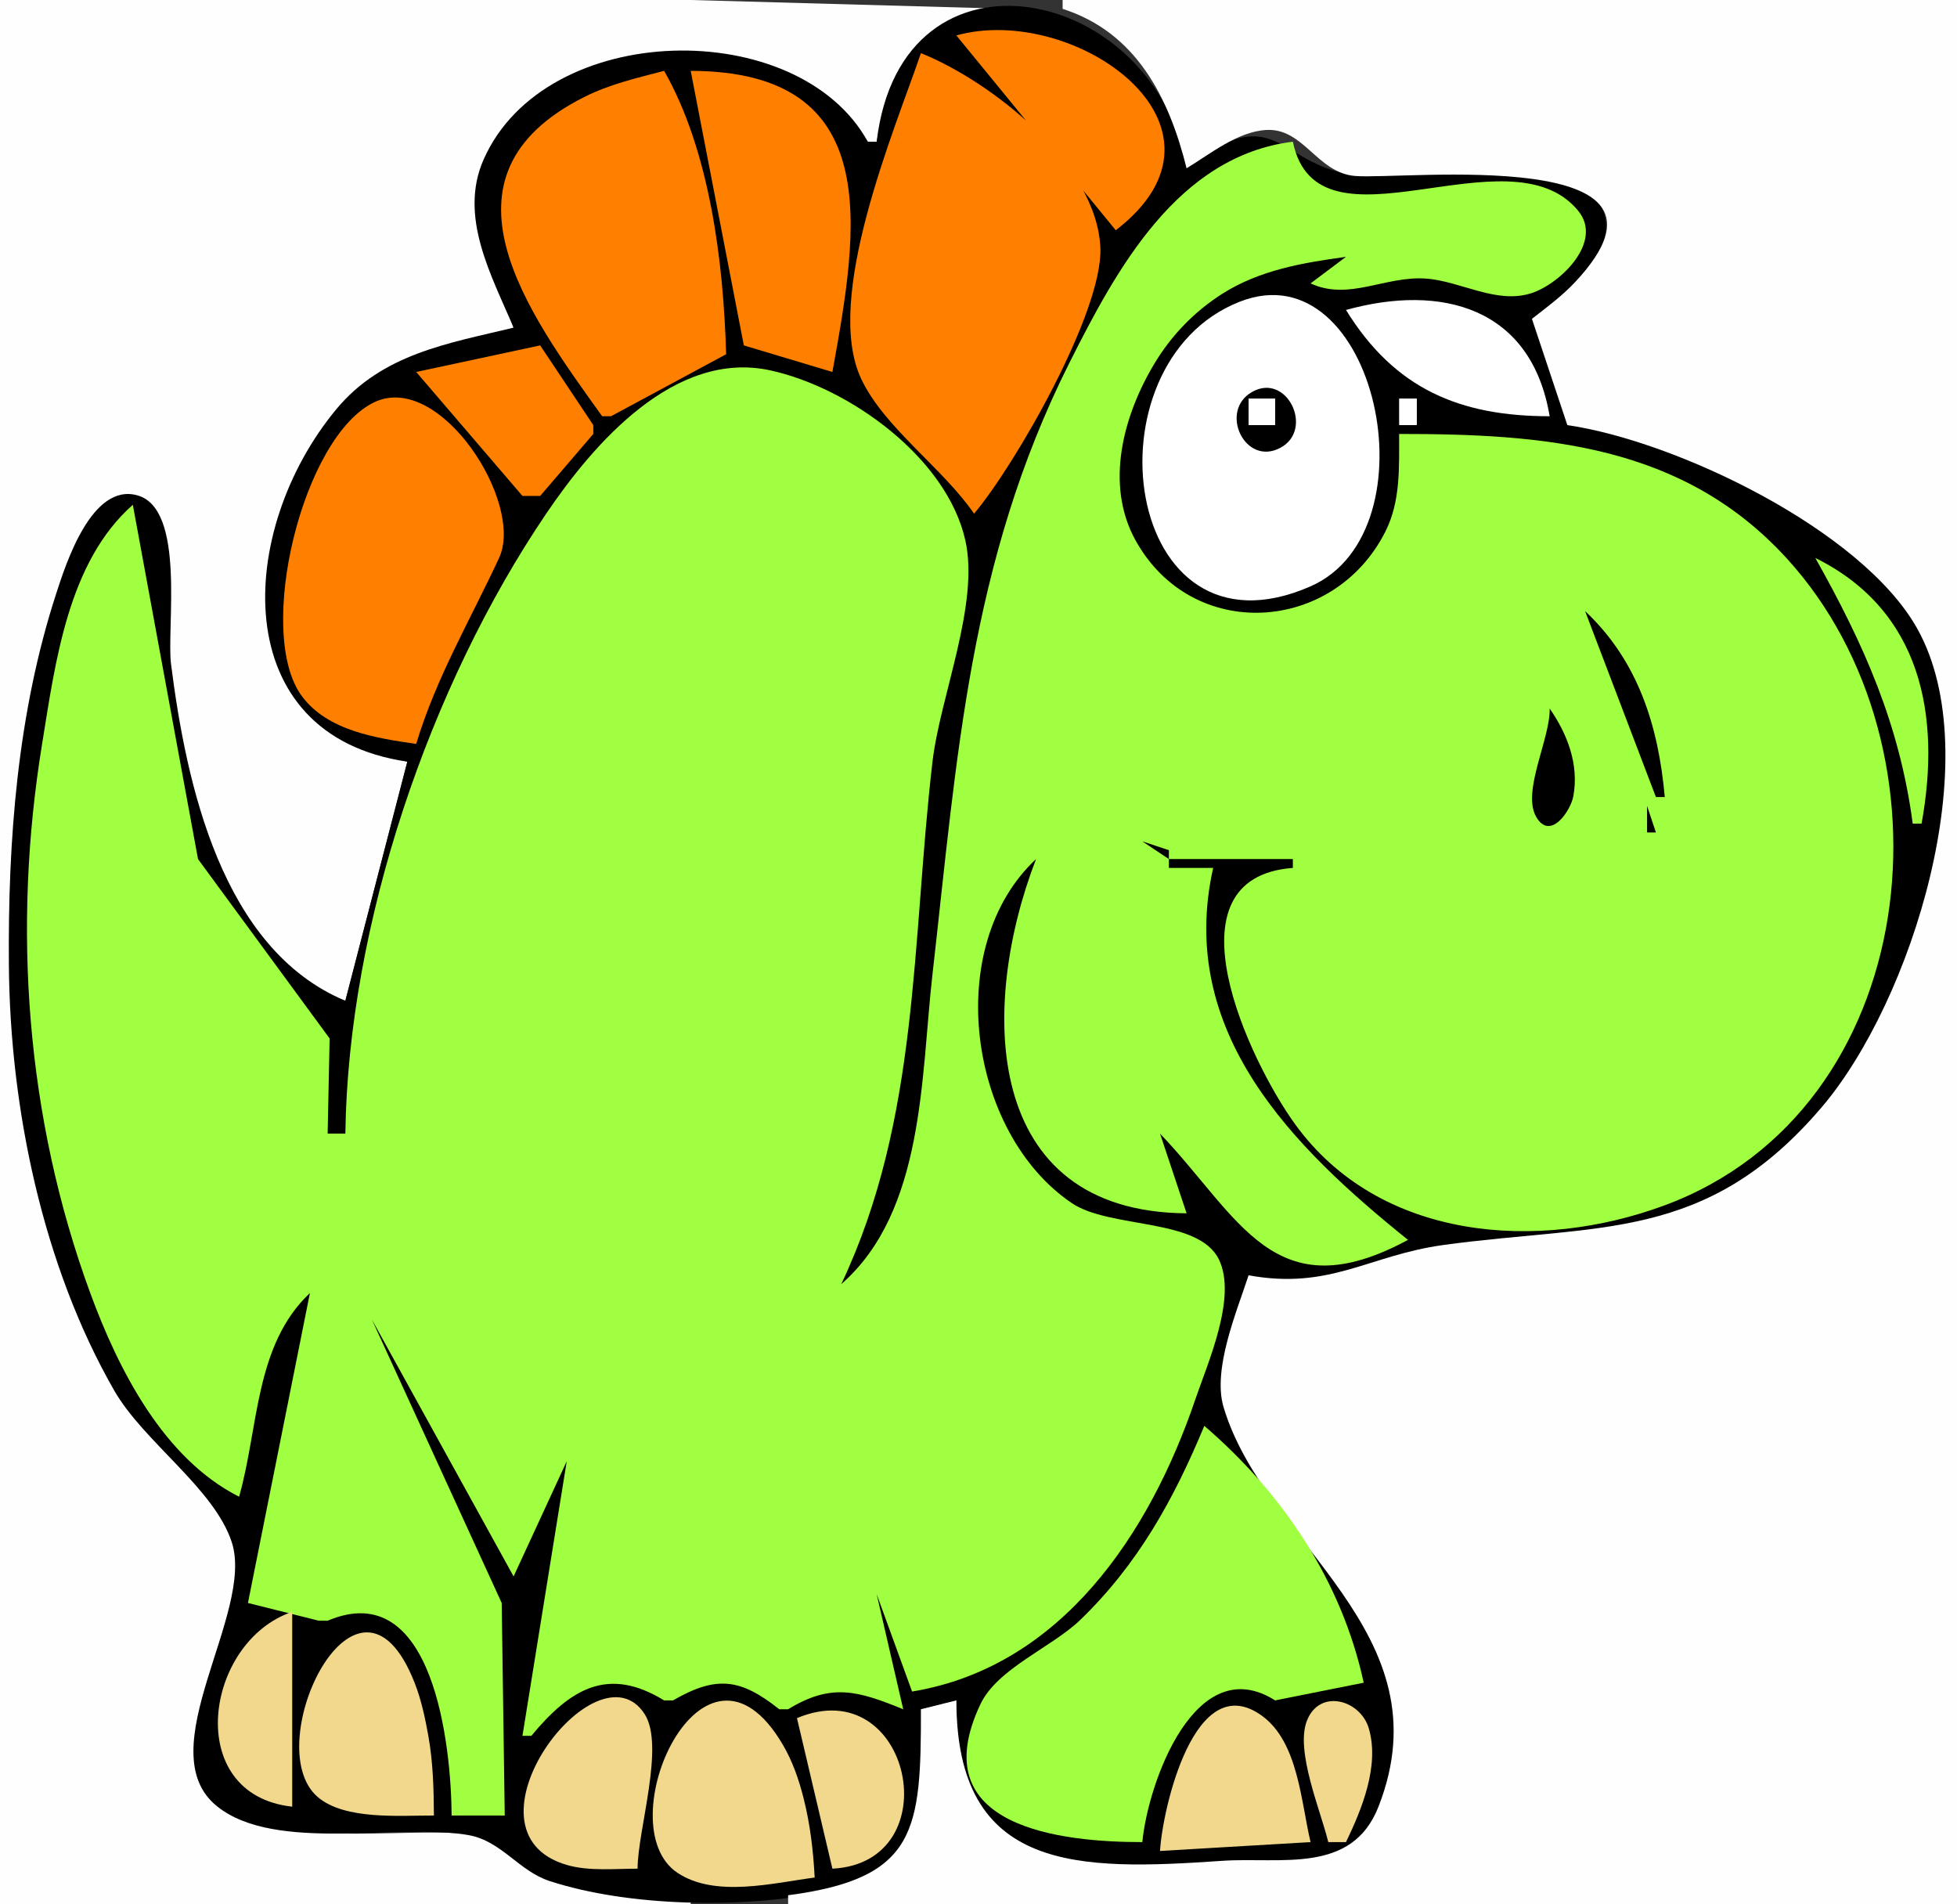 <?xml version="1.0" standalone="yes"?>
<svg xmlns="http://www.w3.org/2000/svg" width="221" height="215">
<rect width="100%" height="100%" fill="#333333" stroke="none"/>
<path style="fill:#fefefe; stroke:none;" d="M0 0L0 215L78 215L78 214C73.249 213.38 67.56 213.831 63.031 212.398C59.185 211.182 57.101 207.562 52.93 207.1C45.346 206.261 30.468 208.982 24.524 203.342C17.565 196.738 28.458 182.289 26.528 174.115C25.216 168.558 17.849 163.819 14.72 159C8.872 149.995 5.34 139.515 3.432 129C0.034 110.266 0.242 91.526 4.909 73C6.018 68.598 8.634 56.435 14.741 56.435C20.595 56.435 18.862 70.529 19.116 74C20.066 87.002 24.465 109.075 39 113L46 86C25.802 81.704 26.53 58.658 39.503 45.369C44.68 40.065 51.262 39.039 58 37C56.266 31.277 52.182 25.152 54.662 19.003C61.865 1.148 88.254 3.495 98 16L99 16C100.628 7.405 105.08 2.09 114 1L78 0L0 0z"/>
<path style="fill:#000000; stroke:none;" d="M99 16L98 16C90.158 1.739 61.592 2.193 54.613 18.011C51.762 24.474 55.522 31.131 58 37C50.56 38.784 43.156 39.958 37.965 46.224C26.664 59.867 25.584 83.041 46 86L39 113C25.037 107.17 21.032 88.541 19.316 75C18.79 70.859 21.001 57.465 15.517 55.933C10.37 54.496 7.461 63.597 6.354 67C1.952 80.539 0.89 94.871 1.003 109C1.133 125.142 4.823 142.931 12.893 157C16.229 162.816 24.17 168.042 26.167 174.115C28.813 182.159 16.683 197.69 24.521 203.965C31.108 209.239 45.061 205.797 52.93 207.213C56.646 207.881 58.582 211.263 62.07 212.398C71.089 215.333 83.794 215.483 93 213.681C96.436 213.009 100.8 213.161 102.85 209.784C105.44 205.519 104 197.822 104 193L108 192C108.002 211.533 121.174 211.738 138 210.196C144.088 209.639 152.82 212.044 155.675 204.958C163.655 185.157 144.305 174.389 138.767 158.885C137.231 154.585 139.918 148.25 141 144C150.04 146.039 154.647 142.617 163 140.952C180.478 137.467 193.644 141.216 206.566 124.999C216.356 112.714 224.326 85.696 217.037 71.001C211.367 59.57 189.327 49.154 177 48L173 36C178.68 32.876 186.363 24.268 176.958 20.213C168.859 16.72 162.075 20.02 154.015 19.781C144.446 19.496 144.58 10.59 134 19C130.592 -1.601 101.809 -7.828 99 16z"/>
<path style="fill:#fefefe; stroke:none;" d="M120 0L120 1C128.294 3.666 131.988 10.943 134 19C136.671 17.387 139.726 14.879 142.959 14.676C147.226 14.409 148.713 19.525 153.041 19.872C158.604 20.317 192.427 16.301 177.886 31.839C176.412 33.415 174.693 34.68 173 36L177 48C189.324 49.803 210.294 59.837 216.523 71.001C224.587 85.452 215.893 113.072 205.74 124.999C192.693 140.326 180.565 138.163 163 140.578C154.54 141.741 150.233 145.676 141 144C139.664 148.093 136.9 154.612 138.174 158.885C142.793 174.392 163.373 184.281 155.675 203.985C152.665 211.691 144.646 209.659 138 210.115C121.788 211.225 108.012 211.457 108 192L104 193C104 206.612 103.603 212.091 89 214L89 215L221 215L221 0L120 0z"/>
<path style="fill:#ff8000; stroke:none;" d="M108 4L126 26C141.272 14.281 121.316 0.301 108 4M104 6C100.99 14.803 92.945 33.685 97.264 42.804C99.864 48.292 106.45 52.834 110 58C114.654 52.495 124.555 35.198 124.263 28C123.878 18.493 111.909 9.181 104 6M68 47L69 47L82 40C81.704 29.61 80.17 17.081 75 8C71.923 8.802 68.86 9.508 66 10.943C48.211 19.87 59.585 35.27 68 47M78 8L84 39L94 42C96.959 25.757 100.002 8.048 78 8z"/>
<path style="fill:#a0ff40; stroke:none;" d="M95 145C103.869 126.285 102.941 106.176 105.305 86C106.169 78.629 110.636 68.212 109.011 61C106.905 51.646 95.884 43.765 87 41.822C76.18 39.457 67.026 50.11 61.68 58C48.498 77.456 39.322 104.395 39 128L37 128L37.223 117.256L22.361 97L15 57C7.66 63.479 6.258 74.769 4.754 84C1.375 104.736 2.925 126.204 10.191 146C13.378 154.682 18.479 164.694 27 169C29.223 161.219 28.748 151.893 35 146L28 181L36 183L37 183C48.95 177.934 50.955 197.135 51 205L57 205L56.657 181L42 149L58 178L64 165L59 196L60 196C64.447 190.653 68.668 188.122 75 192L76 192C80.891 189.181 83.596 189.497 88 193L89 193C93.897 190.001 96.892 190.925 102 193L99 180L103 191C119.905 188.202 129.851 173.119 134.99 158C136.388 153.887 139.721 146.478 137.651 142.216C135.346 137.472 125.36 138.771 121.03 135.843C109.341 127.94 106.402 106.882 117 97C110.59 113.577 110.839 136.852 134 137L131 128C139.978 137.385 143.866 148.185 159 140C146.053 129.575 132.846 116.585 137 98L132 98L132 97L146 97L146 98C131.311 99.104 141.061 119.773 146.254 126.94C155.8 140.114 173.696 141.405 188 136.094C217.204 125.251 221.38 84.543 201.786 63.063C189.996 50.139 174.302 49 158 49C157.992 52.73 158.182 56.569 156.46 59.999C150.664 71.545 134.623 72.585 128.226 60.996C124.73 54.664 126.869 46.838 130.398 41.003C132.316 37.832 134.876 35.185 138.003 33.189C142.212 30.502 147.14 29.663 152 29L148 32C152.324 34.004 156.415 31.137 161 31.454C164.964 31.728 169.002 34.41 172.989 33.086C176.183 32.025 181.117 27.309 178.209 23.785C170.408 14.335 148.789 29.564 146 16C132.982 17.616 126.076 30.398 120.752 41C109.446 63.513 108.089 85.527 105.304 110C103.989 121.559 104.427 136.762 95 145z"/>
<path style="fill:#ffffff; stroke:none;" d="M140.003 34.066C122.252 41.032 126.773 75.513 147.989 66.211C162.277 59.947 155.339 28.049 140.003 34.066M152 35C157.497 43.903 164.828 46.998 175 47C172.941 34.712 162.808 32.003 152 35z"/>
<path style="fill:#ff8000; stroke:none;" d="M47 42L59 56L61 56L67 49L67 48L61 39L47 42z"/>
<path style="fill:#000000; stroke:none;" d="M141.402 44.25C137.603 46.397 140.586 52.711 144.598 50.559C148.438 48.498 145.341 42.024 141.402 44.25z"/>
<path style="fill:#ff8000; stroke:none;" d="M47 84C49.226 76.568 53.115 69.99 56.361 63C59.246 56.785 49.719 41.975 42.336 45.386C34.162 49.163 28.787 71.445 34.089 78.604C36.993 82.525 42.502 83.348 47 84z"/>
<path style="fill:#ffffff; stroke:none;" d="M141 45L141 48L144 48L144 45L141 45M158 45L158 48L160 48L160 45L158 45z"/>
<path style="fill:#a0ff40; stroke:none;" d="M205 63C210.497 72.773 214.513 81.785 216 93L217 93C219.222 80.763 216.964 68.924 205 63z"/>
<path style="fill:#000000; stroke:none;" d="M173 65L174 66L173 65M175 66L178 69L175 66M179 69L187 90L188 90C187.284 81.983 184.995 74.627 179 69M175 80C175.094 83.376 171.825 89.375 173.481 92.241C175.068 94.986 177.375 91.547 177.675 89.898C178.33 86.305 176.994 82.868 175 80M186 91L186 94L187 94L186 91M129 95L132 97L132 96L129 95M185 95L186 96L185 95M147 96L148 97L147 96z"/>
<path style="fill:#a0ff40; stroke:none;" d="M136 161C132.562 169.285 128.509 176.628 121.973 182.93C118.791 185.997 112.631 188.388 110.717 192.431C104.107 206.392 119.981 208 129 208C129.637 201.303 134.989 186.299 144 192L154 190C151.518 178.529 144.854 168.607 136 161z"/>
<path style="fill:#f2d88c; stroke:none;" d="M33 204L33 182C23.107 185.327 20.578 202.637 33 204M49 205C48.983 201.966 48.905 198.995 48.37 196C48.009 193.98 47.574 191.926 46.822 190.011C40.416 173.702 29.144 197.03 35.845 202.877C38.91 205.551 45.218 204.978 49 205M72 211C72.009 206.618 75.116 197.123 72.79 193.532C67.392 185.199 51.035 206.847 64.041 210.588C66.535 211.305 69.433 210.998 72 211M92 212C91.839 208.951 91.492 205.969 90.736 203C90.206 200.915 89.503 198.88 88.411 197.015C79.419 181.656 68.458 206.15 76.521 211.479C80.799 214.307 87.328 212.61 92 212M150 208L152 208C153.793 204.281 155.81 199.375 154.577 195.16C153.634 191.933 149.012 190.611 147.58 194.309C146.256 197.728 149.159 204.493 150 208M90 194L94 211C107.38 210.316 102.865 188.611 90 194M131 209L148 208C146.921 203.5 146.621 196.746 142.542 193.759C134.868 188.141 131.252 204.42 131 209z"/>
</svg>
